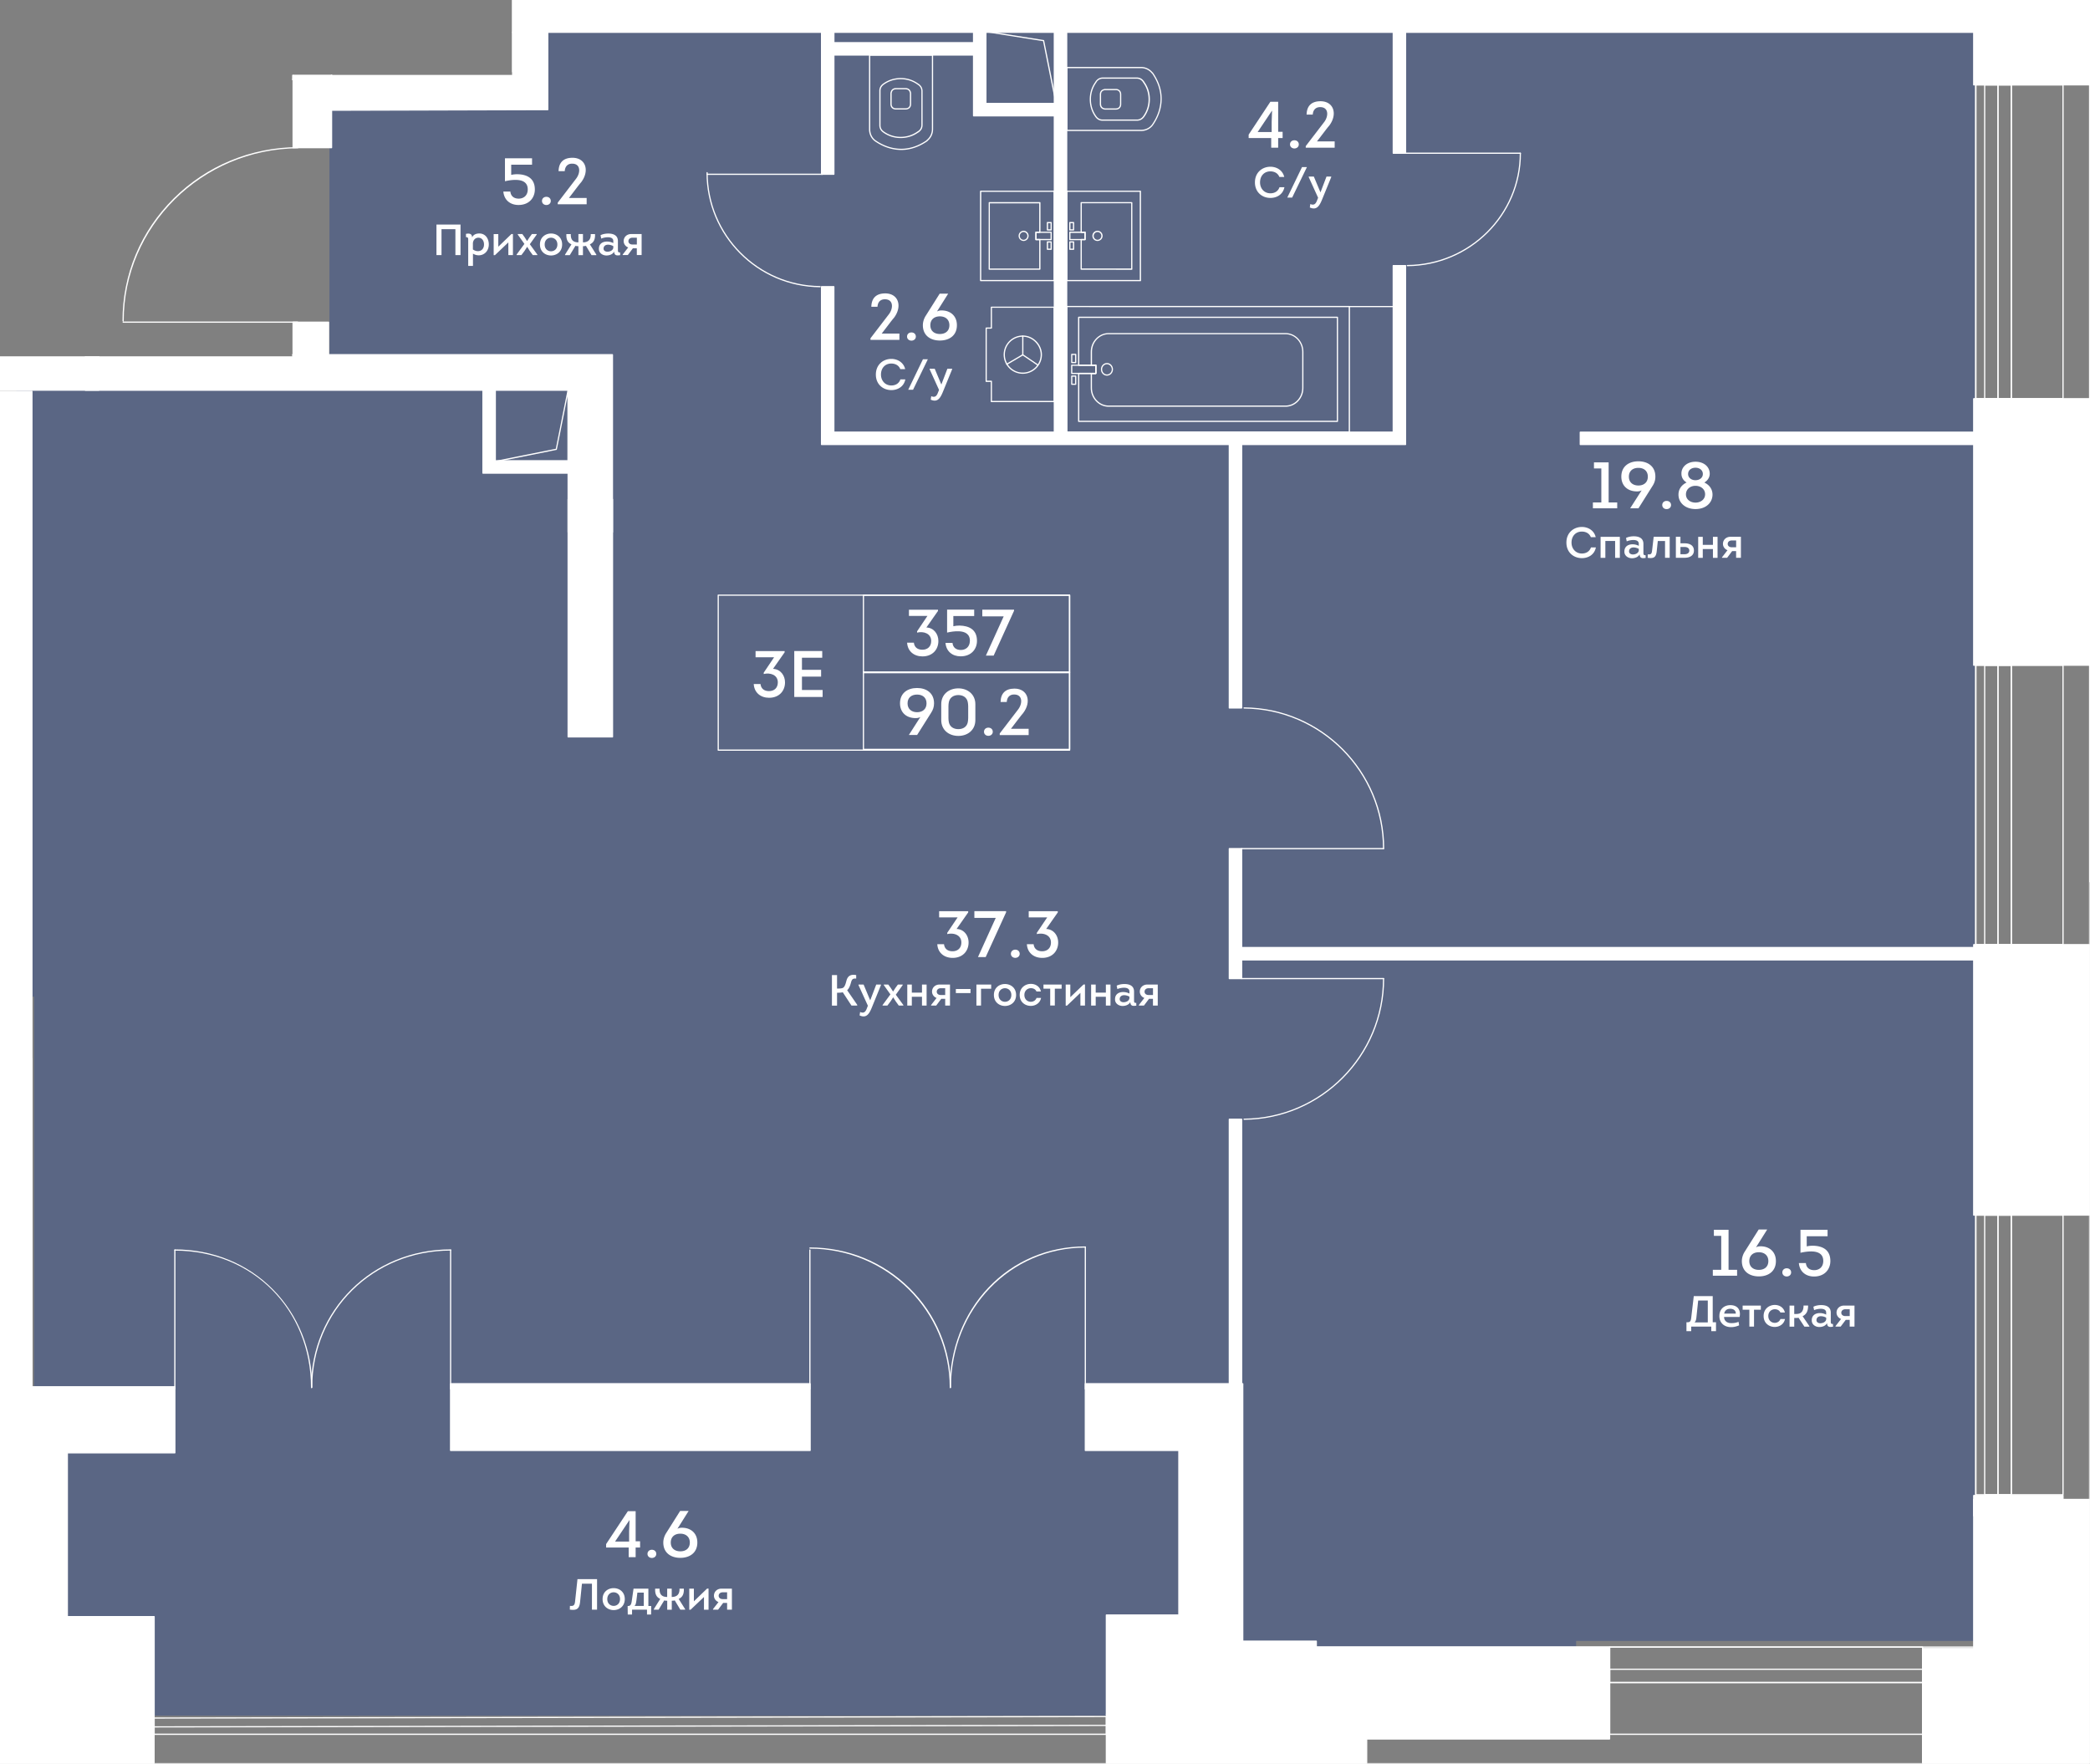 <svg viewBox="0 0 592.53 500" xmlns="http://www.w3.org/2000/svg"><rect x="0" y="0" width="592.53" height="500" fill="#808080" stroke="none"/><clipPath id="a"><path d="M592.53 0H145.17v21.23H82.83v17.72H33.65V94.5h49.18v6.51H0V500h592.47V250.11h.06z"/></clipPath><clipPath id="b"><path d="M-1812.54-657.81H592.87V500h-2405.41z"/></clipPath><clipPath id="c"><path d="M-1812.54-657.81H592.87V500h-2405.41z"/></clipPath><path d="M259.31 3.52v2.84H151.66v19.67H93.4v79.6H4.67v176.93h4.98v203.83h437.19V465.2H559.9V3.52z" fill="#425688" opacity=".6"/><g clip-path="url(#a)"><g clip-path="url(#b)" fill="#fff"><path clip-path="url(#c)" d="M316.38 31.08h-3.2c-.07 0-.13-.03-.16-.05-.73-.14-1.21-.72-1.21-1.49v-2.79c0-.78.48-1.36 1.22-1.49.01-.02.07-.05.14-.05h3.2c.89 0 1.51.64 1.51 1.54v2.79c.01.9-.62 1.54-1.5 1.54m-3.2-5.53c.01.01-.02.03-.07.04-.59.1-.95.54-.95 1.15v2.79c0 .6.36 1.05.94 1.15.01 0 .01 0 .01.01.04.01.07.03.09.04h3.18c.69 0 1.16-.48 1.16-1.19v-2.79c0-.71-.47-1.19-1.16-1.19h-3.2z"/><path clip-path="url(#c)" d="M323.49 37.15h-21.05c-.09 0-.17-.08-.17-.17V19.14c0-.1.08-.17.17-.17h21c1.31 0 2.48.55 3.3 1.54.05.01.09.03.11.07 1.64 2.34 2.5 4.88 2.5 7.37v.24c-.04 2.53-.9 5.06-2.5 7.34-.77 1.03-2 1.62-3.36 1.62m-20.87-.35h20.88c1.25 0 2.37-.54 3.08-1.47 1.59-2.27 2.44-4.8 2.44-7.33v-.05c0-2.39-.83-4.84-2.39-7.1a.146.146 0 0 1-.09-.06 3.89 3.89 0 0 0-3.08-1.47h-20.82V36.8z"/><path clip-path="url(#c)" d="M322.31 34.23h-9.7c-.85 0-1.49-.32-2.02-1.01-1.09-1.49-1.64-3.19-1.64-5.05s.55-3.56 1.65-5.05c-.01 0-.01-.04.01-.08 0-.01.01-.02.02-.04.01-.01.04-.03.07-.05.53-.68 1.17-.99 2.01-.99h9.53c.84 0 1.48.31 2.01.99.01.01.03.02.05.03.01.01.03.03.04.05.02.05.02.09.03.11 1.08 1.46 1.63 3.16 1.63 5.02s-.55 3.56-1.64 5.05c-.56.7-1.2 1.02-2.05 1.02m-11.4-11.01c0 .03-.02.07-.04.1-1.04 1.43-1.58 3.06-1.58 4.85s.53 3.42 1.58 4.84c.46.59 1.01.87 1.74.87h9.7c.73 0 1.28-.28 1.74-.87a8.071 8.071 0 0 0 1.57-4.84c0-1.79-.53-3.42-1.58-4.85-.03-.03-.04-.07-.05-.1a.138.138 0 0 1-.03-.04c-.46-.59-1.01-.87-1.75-.87h-9.53c-.73 0-1.29.28-1.75.88.01 0 0 .02-.02.03m-.23-.25s-.01 0 0 0c-.01 0 0 0 0 0m-4.16 53.5c-.05 0-.09-.02-.12-.05a.185.185 0 0 1-.05-.12v-8.38c0-.1.08-.17.17-.17h.92v-1.72h-.92c-.09 0-.17-.08-.17-.17v-8.38c0-.05.02-.09.05-.13.03-.03.08-.05.12-.05h14.34c.05 0 .09.02.12.05s.05.08.05.13v18.84c0 .1-.08.17-.17.17zm.18-8.38v8.03h13.99V57.63H306.7v8.04h.92c.09 0 .17.08.17.17v2.07c0 .1-.08.17-.17.17h-.92zm-2.33 2.74h-1.06c-.09 0-.17-.08-.17-.17v-2.07c0-.1.08-.17.17-.17h1.06c.09 0 .17.08.17.17v2.07c0 .1-.08.17-.17.17m-.89-.34h.71v-1.72h-.71zm.88-5.14h-1.06c-.09 0-.17-.08-.17-.17V63.1c0-.1.08-.17.17-.17h1.06c.09 0 .17.08.17.17v2.07c.01.1-.07.18-.17.18m-.88-.35h.71v-1.72h-.71z"/><path clip-path="url(#c)" d="M311.14 68.32a1.449 1.449 0 0 1 .01-2.9c.8 0 1.45.65 1.45 1.45-.01.8-.66 1.45-1.46 1.45zm0-2.54a1.101 1.101 0 0 0-.01 2.2c.6 0 1.1-.49 1.1-1.1.01-.61-.48-1.1-1.09-1.1"/><path clip-path="url(#c)" d="M302.45 79.72c-.05 0-.09-.01-.12-.05a.185.185 0 0 1-.05-.12V54.22c0-.1.08-.17.17-.17h20.86c.09 0 .17.08.17.17l.01 25.33c0 .05-.02.09-.05.12s-.07.05-.12.05zm.17-25.33v24.98l20.51-.01-.01-24.98z"/><path clip-path="url(#c)" d="M303.31 68.09c-.05 0-.09-.02-.12-.05a.19.19 0 0 1-.05-.13v-2.07c0-.1.08-.17.17-.17h4.31c.09 0 .17.08.17.17v2.07c0 .1-.08.17-.17.17h-4.31zm.17-2.07v1.73h3.96v-1.72h-3.96zm92.14 21.06h-13.07c-.1 0-.17-.08-.17-.17s.08-.17.17-.17h13.07c.09 0 .17.08.17.17s-.08.17-.17.17"/><path clip-path="url(#c)" d="M382.55 122.68h-80.1c-.09 0-.17-.08-.17-.17V86.9c0-.05.02-.09.05-.12s.08-.05.12-.05h80.11c.05 0 .09.02.12.05s.05.08.05.12v35.6c-.01.11-.09.18-.18.18m-79.93-.35h79.75V87.08l-79.76-.01v35.26z"/><path clip-path="url(#c)" d="M313.83 106.5c-.95 0-1.71-.8-1.71-1.79s.77-1.8 1.71-1.8c.95 0 1.71.8 1.71 1.8 0 .98-.77 1.79-1.71 1.79m0-3.24c-.75 0-1.37.65-1.37 1.45s.61 1.45 1.37 1.45c.75 0 1.37-.65 1.37-1.45-.01-.8-.62-1.45-1.37-1.45m-8.86 5.85h-1.12c-.1 0-.17-.08-.17-.17v-2.32c0-.1.08-.17.17-.17h1.12c.09 0 .17.08.17.17v2.32c0 .1-.08.17-.17.17m-.96-.34h.78v-1.97h-.78zm.96-5.81h-1.12c-.1 0-.17-.08-.17-.17v-2.32c0-.1.08-.17.17-.17h1.12c.09 0 .17.08.17.17v2.32c0 .09-.08.17-.17.17m-.96-.35h.78v-1.97h-.78z"/><path clip-path="url(#c)" d="M364.46 115.32h-50.15c-2.8 0-5.08-2.4-5.08-5.34v-4.11c0-.1.08-.17.17-.17h1.09v-1.97h-1.09c-.09 0-.17-.08-.17-.17v-3.8c0-2.94 2.28-5.34 5.08-5.34h50.14c2.81 0 5.08 2.4 5.08 5.34v10.23c.01 2.93-2.26 5.33-5.07 5.33m-54.88-9.28v3.94c0 2.75 2.12 4.99 4.73 4.99h50.15c2.61 0 4.73-2.24 4.73-5V99.74c0-2.75-2.12-4.99-4.73-4.99h-50.14c-2.61 0-4.73 2.24-4.73 4.99v3.63h1.09c.09 0 .17.08.17.17v2.32c0 .1-.08.17-.17.17h-1.1z"/><path clip-path="url(#c)" d="M379.17 119.63h-73.36c-.09 0-.17-.08-.17-.17v-13.59c0-.1.08-.17.17-.17h4.68v-1.98h-4.68c-.09 0-.17-.08-.17-.17v-13.6c0-.05.02-.09.05-.12s.08-.05.12-.05h73.36c.1 0 .17.08.17.17v29.5c0 .05-.02.09-.05.12-.02.04-.07.06-.12.06m-73.18-.35H379V90.13h-73.01v13.24h4.68c.09 0 .17.08.17.17v2.32c0 .09-.08.17-.17.17h-4.68z"/><path clip-path="url(#c)" d="M310.67 106.04h-6.83c-.09 0-.17-.08-.17-.17v-2.32c0-.05.02-.09.05-.12s.08-.05.12-.05h6.83c.1 0 .17.08.17.17v2.32c0 .09-.07.17-.17.17m-6.66-.35h6.48v-1.97h-6.48zm-47.24-74.64h-2.79c-.91 0-1.54-.62-1.54-1.51v-3.2c0-.08.03-.13.05-.16.14-.74.72-1.21 1.49-1.21h2.79c.77 0 1.36.48 1.5 1.22.01.01.05.07.05.14v3.2c-.01.9-.64 1.52-1.55 1.52m0-5.73h-2.79c-.61 0-1.05.36-1.15.94v.02c-.01.03-.03.06-.04.08v3.18c0 .69.48 1.16 1.19 1.16h2.79c.72 0 1.2-.47 1.2-1.16v-3.2c-.01 0-.03-.03-.04-.07-.11-.59-.55-.95-1.16-.95"/><path clip-path="url(#c)" d="M255.51 42.52h-.18c-2.52-.04-5.06-.9-7.34-2.5-1.03-.78-1.62-2.01-1.62-3.36V15.61c0-.05.02-.09.05-.13.03-.03.07-.05.12-.05h17.83c.05 0 .09.02.12.05s.05.08.05.12v21c0 1.31-.54 2.48-1.54 3.31a.19.19 0 0 1-.07.11c-2.34 1.63-4.88 2.5-7.36 2.5zm.01-.35h.06c2.38 0 4.83-.83 7.09-2.39.01-.04.03-.07.06-.1a3.89 3.89 0 0 0 1.47-3.08V15.78h-17.48v20.88c0 1.25.54 2.37 1.47 3.08 2.27 1.59 4.8 2.43 7.32 2.43z"/><path clip-path="url(#c)" d="M255.35 39.14c-1.86 0-3.56-.55-5.05-1.64-.69-.53-1.01-1.17-1.01-2.02v-9.7c0-.85.32-1.49 1.01-2.02 1.49-1.09 3.19-1.64 5.05-1.65 1.86 0 3.56.56 5.05 1.65 0-.01.03-.01.08.01.01.01.03.02.04.03.02.01.03.04.05.07.67.52.99 1.16.99 2.01v9.52c0 .84-.31 1.48-.99 2.01-.01.02-.03.05-.05.07-.01.01-.03.02-.04.03-.04.02-.08.02-.1.02-1.47 1.06-3.17 1.61-5.03 1.61m-4.84-1.92a8.071 8.071 0 0 0 4.84 1.57c1.78 0 3.41-.53 4.85-1.58.03-.02.07-.04.1-.04.01-.02.03-.03.05-.04.59-.45.87-1.01.87-1.74v-9.52c0-.73-.28-1.29-.88-1.75l-.03-.03c-.03-.01-.07-.02-.1-.05a8.088 8.088 0 0 0-4.85-1.58c-1.79 0-3.42.53-4.85 1.58-.59.46-.87 1.01-.87 1.74v9.7c-.01.73.27 1.28.87 1.74m44.29 39.25h-14.34c-.05 0-.09-.02-.12-.05a.185.185 0 0 1-.05-.12l.01-18.84c0-.1.08-.17.17-.17h14.34c.05 0 .09.02.12.05s.05.08.05.12v8.38c0 .1-.08.17-.17.17h-.92v1.72h.92c.05 0 .09.02.12.05s.05.08.05.12v8.38c-.01.12-.09.19-.18.19m-14.17-.35h13.99v-8.03h-.92c-.09 0-.17-.08-.17-.17v-2.07c0-.1.08-.17.17-.17h.92v-8.03h-13.99zm17.38-5.29h-1.06c-.09 0-.17-.08-.17-.17v-2.07c0-.1.08-.17.17-.17h1.06c.09 0 .17.08.17.17v2.07c.01.1-.07.17-.17.17m-.88-.34h.71v-1.72h-.71zm.88-5.14h-1.06c-.09 0-.17-.08-.17-.17V63.1c0-.1.08-.17.17-.17h1.06c.09 0 .17.08.17.17v2.07c.01.1-.07.18-.17.18m-.88-.35h.71v-1.72h-.71z"/><path clip-path="url(#c)" d="M290.18 68.32a1.451 1.451 0 0 1 0-2.9c.8 0 1.44.65 1.44 1.45 0 .39-.15.75-.42 1.02-.27.28-.64.43-1.02.43m0-2.54a1.101 1.101 0 0 0-.01 2.2c.29 0 .57-.12.77-.32.21-.21.32-.48.32-.78.01-.61-.48-1.1-1.08-1.1"/><path clip-path="url(#c)" d="M298.87 79.72h-20.86c-.09 0-.17-.08-.17-.17V54.22c0-.05.02-.09.05-.12s.08-.05.12-.05h20.86c.05 0 .09.02.12.05s.05.08.05.12l-.01 25.33c.02.09-.06.17-.16.17m-20.68-.35h20.51l.01-24.98-20.51-.01z"/><path clip-path="url(#c)" d="M298.01 68.09h-4.31c-.09 0-.17-.08-.17-.17v-2.07c0-.1.08-.17.17-.17h4.31c.09 0 .17.08.17.17v2.07c0 .05-.01.09-.05.12-.03.03-.07.05-.12.05m-4.13-.35h3.96v-1.72h-3.96zm.36 35.91c-.03 0-.07-.01-.1-.03l-4.28-2.89a.177.177 0 0 1-.05-.24c.05-.08.16-.1.24-.05l4.27 2.89c.08.05.1.16.05.24-.02.05-.07.08-.13.08"/><path clip-path="url(#c)" d="M289.97 100.76c-.09 0-.17-.08-.17-.17v-5.3c0-.1.08-.17.17-.17s.17.08.17.17v5.3c0 .09-.08.17-.17.17"/><path clip-path="url(#c)" d="M285.43 103.43c-.06 0-.12-.03-.15-.08a.178.178 0 0 1 .06-.24l4.54-2.67c.08-.05.19-.02.24.06s.02.19-.06.24l-4.54 2.67c-.03.01-.06.02-.09.02"/><path clip-path="url(#c)" d="M289.96 105.97c-1.44 0-2.81-.57-3.83-1.59a5.385 5.385 0 0 1-1.59-3.84c0-2.99 2.44-5.43 5.43-5.43 1.43 0 2.79.58 3.84 1.65 1.01 1.03 1.59 2.41 1.59 3.78 0 2.99-2.44 5.43-5.44 5.43zm.01-10.51c-2.8 0-5.08 2.28-5.08 5.08 0 1.35.53 2.63 1.49 3.59s2.23 1.49 3.58 1.49c2.8 0 5.08-2.28 5.08-5.08 0-1.29-.54-2.57-1.5-3.54-.96-.99-2.23-1.54-3.57-1.54z"/><path clip-path="url(#c)" d="M281.06 114.01c-.05 0-.09-.02-.12-.05a.19.19 0 0 1-.05-.13v-5.55h-1.3c-.05 0-.09-.02-.12-.05a.185.185 0 0 1-.05-.12V93.02c0-.05.02-.09.05-.12s.07-.05.12-.05h1.3V87.1c0-.1.08-.17.17-.17h17.82c.09 0 .17.08.17.17v26.74c0 .1-.08.17-.17.17zm0-6.08c.05 0 .09.02.12.05s.05.08.05.12v5.55h17.47v-26.4h-17.47V93c0 .1-.08.17-.17.17h-1.3v14.75h1.3zM394.99 9.16h3.49v34.28h-3.49zm-162.08 0h3.49V49.4h-3.49z"/><path clip-path="url(#c)" d="M398.49 126.01H232.91V81.26h3.49v41.26h158.59V75.3h3.5zm49.53-3.49h115.53v3.49H448.02z"/><path clip-path="url(#c)" d="M298.91 9.16h3.49v115.11h-3.49zm-64.26 2.94h43.63v3.49h-43.63z"/><path clip-path="url(#c)" d="M302.41 32.84h-26.4V2.14h26.4zm-22.9-3.49h19.41V5.63h-19.41zM165.95 134.14h-29.03v-29.91h29.03zm-25.53-3.5h22.04v-22.92h-22.04zM5.55 300.09h3.49v167.68H5.55zM.61 222.18h-101.35v-39.5h3.49v36H.61zM178.19 5.63h-27.22v-29.51h27.22zm-23.73-3.49h20.24v-22.52h-20.24zm7.45 148.71h10.06v49.47h-10.06zm397.65 121.27H348.51v-31.55h3.5v28.06h207.55zM348.51 317.3H352v76.27h-3.49z"/><path clip-path="url(#c)" d="M348.51 260.67H352v16.76h-3.49zm0-136.35H352v76.38h-3.49zM394.99 9.16h3.49v34.28h-3.49zm-162.08 0h3.49V49.4h-3.49z"/><path clip-path="url(#c)" d="M398.49 126.01H232.91V81.26h3.49v41.26h158.59V75.3h3.5zm49.53-3.49h115.53v3.49H448.02z"/><path clip-path="url(#c)" d="M298.91 9.16h3.49v115.11h-3.49zm-64.26 2.94h43.63v3.49h-43.63z"/><path clip-path="url(#c)" d="M302.41 32.84h-26.4V2.14h26.4zm-22.9-3.49h19.41V5.63h-19.41zM165.95 134.14h-29.03v-29.91h29.03zm-25.53-3.5h22.04v-22.92h-22.04zM5.55 300.09h3.49v167.68H5.55zM.61 222.18h-101.35v-39.5h3.49v36H.61zM178.19 5.63h-27.22v-29.51h27.22zm-23.73-3.49h20.24v-22.52h-20.24zm7.45 148.71h10.06v49.47h-10.06zm397.65 121.27H348.51v-31.55h3.5v28.06h207.55zM348.51 317.3H352v76.27h-3.49z"/><path clip-path="url(#c)" d="M348.51 260.67H352v16.76h-3.49zm0-136.35H352v76.38h-3.49zm49.98-80.71H395c-.09 0-.17-.08-.17-.17V9.16c0-.1.08-.17.17-.17h3.49c.1 0 .17.08.17.17v34.28c0 .09-.08.17-.17.17m-3.32-.35h3.14V9.34h-3.14zm168.38 82.93H448.02c-.09 0-.17-.08-.17-.17v-3.49c0-.1.08-.17.17-.17h115.53c.1 0 .17.08.17.17v3.49c0 .09-.07.17-.17.17m-115.36-.35h115.18v-3.14H448.19zm-282.24 8.47h-29.03c-.09 0-.17-.08-.17-.17v-29.91c0-.1.08-.17.17-.17h29.03c.09 0 .17.08.17.17v29.91c.01.1-.07.17-.17.17m-28.85-.34h28.68V104.4H137.1zm25.36-3.15h-22.04c-.09 0-.17-.08-.17-.17v-22.92c0-.1.08-.17.17-.17h22.04c.09 0 .17.08.17.17v22.92c.01.09-.08.17-.17.17m-21.87-.35h21.69V107.9h-21.69zM.61 222.35h-101.35c-.1 0-.17-.08-.17-.17v-39.5c0-.1.08-.17.17-.17h3.49c.1 0 .17.08.17.17v35.83h89.37V108.28c0-.1.08-.17.17-.17h3.49c.1 0 .17.08.17.17v110.23H.59c.1 0 .17.08.17.17v3.49c.02.11-.05.18-.15.18m-101.18-.35H.44v-3.14h-4.48c-.1 0-.17-.08-.17-.17V108.46h-3.14v110.23c0 .1-.08.17-.17.17h-89.72c-.1 0-.17-.08-.17-.17v-35.83h-3.14V222zM9.04 467.94H5.55c-.09 0-.17-.08-.17-.17V300.09c0-.09.08-.17.17-.17h3.49c.1 0 .17.08.17.17v167.68c.01.09-.07.17-.17.17m-3.32-.34h3.14V300.26H5.72zM178.19 5.81h-27.22c-.09 0-.17-.08-.17-.17v-29.51c0-.1.08-.17.17-.17h27.22c.09 0 .17.08.17.17v29.5c.01.1-.07.18-.17.18m-27.04-.35h26.87V-23.7h-26.87zm23.55-3.14h-20.24c-.09 0-.17-.08-.17-.17v-22.52c0-.1.08-.17.17-.17h20.24c.09 0 .17.08.17.17V2.14c.01.1-.07.18-.17.18m-20.06-.35h19.89v-22.18h-19.89zm17.33 198.52h-10.06c-.1 0-.17-.08-.17-.17v-49.47c0-.1.08-.17.17-.17h10.06c.09 0 .17.08.17.17v49.47c0 .1-.08.17-.17.17m-9.89-.35h9.71v-49.12h-9.71zm189.93 193.61h-3.49c-.1 0-.17-.08-.17-.17V317.3c0-.09.08-.17.17-.17h3.49c.09 0 .17.08.17.17v76.27c0 .1-.08.18-.17.18m-3.32-.35h3.14v-75.92h-3.14z"/><path clip-path="url(#c)" d="M352.01 277.6h-3.49c-.09 0-.17-.08-.17-.17v-36.85c0-.1.08-.17.17-.17h3.49c.1 0 .17.08.17.17v27.88h207.38c.1 0 .17.08.17.17v3.49c0 .1-.08.17-.17.17H352.18v5.13c0 .1-.08.18-.17.18m-3.32-.35h3.14v-5.13c0-.09.08-.17.17-.17h207.38v-3.14H352.01c-.09 0-.17-.08-.17-.17v-27.88h-3.14v36.49zm3.32-76.37h-3.49c-.1 0-.17-.08-.17-.17v-74.52H232.91c-.09 0-.17-.08-.17-.17V81.27c0-.1.08-.17.17-.17h3.49c.09 0 .17.08.17.17v41.08h62.17V33.01h-22.73c-.09 0-.17-.08-.17-.17V15.77h-39.26V49.4c0 .09-.08.17-.17.17h-3.49c-.09 0-.17-.08-.17-.17V9.16c0-.1.08-.17.17-.17h3.49c.09 0 .17.08.17.17v2.77h39.26V2.14c0-.1.08-.17.17-.17h26.4c.1 0 .17.07.17.17v120.2h92.24V75.3c0-.1.08-.17.17-.17h3.49c.1 0 .17.08.17.17v50.72c0 .1-.08.17-.17.17h-46.3v74.52c0 .09-.08.17-.17.17m-3.32-.35h3.14v-74.52c0-.1.08-.17.17-.17h46.31V75.47h-3.15v47.05c0 .1-.08.17-.17.17h-92.58c-.09 0-.17-.08-.17-.17V2.32h-26.05v9.79c0 .1-.08.17-.17.17H236.4c-.09 0-.17-.08-.17-.17V9.33h-3.14v39.9h3.14V15.6c0-.1.08-.17.17-.17h39.61c.09 0 .17.08.17.17v17.07h22.73c.1 0 .17.08.17.17v89.68c0 .1-.08.17-.17.17H236.4c-.09 0-.17-.08-.17-.17V81.44h-3.14v44.4h115.43c.09 0 .17.08.17.17zM298.91 29.52H279.5c-.09 0-.17-.08-.17-.17V5.63c0-.1.08-.17.17-.17h19.41c.1 0 .17.07.17.17v23.71c.01.1-.07.18-.17.18m-19.23-.35h19.06V5.81h-19.06zM127.75 393.95c-.09 0-.17-.08-.17-.17v-39.41c0-.09.08-.17.17-.17s.17.08.17.17v39.41c0 .1-.08.17-.17.17"/><path clip-path="url(#c)" d="M88.34 393.53c-.09 0-.17-.08-.17-.17 0-21.96 17.39-39.16 39.58-39.16.1 0 .17.08.17.17s-.08.17-.17.17c-22 0-39.23 17.05-39.23 38.81-.01.11-.09.18-.18.18"/><path clip-path="url(#c)" d="M88.34 393.53c-.09 0-.17-.08-.17-.17 0-22.13-16.59-38.81-38.59-38.81-.09 0-.17-.08-.17-.17s.08-.17.17-.17c10.67 0 20.53 4.01 27.76 11.3 7.21 7.27 11.19 17.17 11.19 27.86-.02.09-.1.16-.19.16"/><path clip-path="url(#c)" d="M49.57 393.95c-.09 0-.17-.08-.17-.17v-39.41c0-.09.08-.17.17-.17s.17.08.17.17v39.41c.01.1-.08.17-.17.17m258.13 0c-.09 0-.17-.08-.17-.17v-40.24c0-.1.08-.17.17-.17s.17.08.17.17v40.24c.01.1-.07.17-.17.17"/><path clip-path="url(#c)" d="M269.43 393.53c-.09 0-.17-.08-.17-.17 0-10.78 3.88-20.83 10.93-28.28 7.15-7.56 16.92-11.72 27.51-11.72.09 0 .17.08.17.17s-.08.17-.17.17c-21.36 0-38.1 17.41-38.1 39.65.01.11-.07.18-.17.18"/><path clip-path="url(#c)" d="M269.43 393.53c-.09 0-.17-.08-.17-.17 0-21.71-17.79-39.37-39.65-39.37-.1 0-.17-.08-.17-.17s.08-.17.17-.17c10.7 0 20.75 4.11 28.28 11.58 7.56 7.48 11.72 17.47 11.72 28.14 0 .09-.08.16-.18.16m-39.82.42c-.09 0-.17-.08-.17-.17v-39.41c0-.09.08-.17.17-.17s.17.08.17.17v39.41c0 .1-.08.17-.17.17M431.04 43.61h-32.69c-.1 0-.17-.08-.17-.17s.08-.17.17-.17h32.69c.09 0 .17.08.17.17s-.08.17-.17.17"/><path clip-path="url(#c)" d="M398.98 75.47c-.09 0-.17-.08-.17-.17 0-.1.08-.18.17-.18 17.6-.12 31.9-14.33 31.88-31.68 0-.1.08-.17.17-.17s.17.08.17.17c.03 17.54-14.43 31.91-32.22 32.03m-6.73 165.28H352c-.09 0-.17-.08-.17-.17 0-.1.08-.17.17-.17h40.25c.09 0 .17.08.17.17.01.09-.07.17-.17.17"/><path clip-path="url(#c)" d="M392.25 240.75c-.09 0-.17-.08-.17-.17.02-21.74-17.64-39.54-39.38-39.7-.1 0-.17-.08-.17-.17 0-.1.08-.17.17-.17 21.93.15 39.75 18.12 39.73 40.04 0 .09-.08.17-.18.17m0 36.85H352c-.09 0-.17-.08-.17-.17s.08-.17.17-.17h40.25c.09 0 .17.08.17.17.01.1-.07.17-.17.17"/><path clip-path="url(#c)" d="M352.7 317.47c-.09 0-.17-.07-.17-.17 0-.09.08-.17.17-.17 21.74-.15 39.4-17.96 39.38-39.7 0-.09.08-.17.17-.17.1 0 .17.08.17.17.03 21.93-17.79 39.89-39.72 40.04M233.17 49.58h-32.7c-.1 0-.17-.08-.17-.17s.08-.17.17-.17h32.7c.09 0 .17.08.17.17s-.07.17-.17.17"/><path clip-path="url(#c)" d="M232.53 81.44c-17.8-.12-32.25-14.7-32.23-32.49 0-.1.08-.17.17-.17.1 0 .17.08.17.17-.02 17.6 14.28 32.02 31.88 32.14.1 0 .17.08.17.18.02.09-.06.17-.16.17M84.37 91.5H34.91c-.1 0-.17-.08-.17-.17 0-.1.08-.17.17-.17h49.47c.09 0 .17.08.17.17s-.08.17-.18.17m-49.47-.36c-.09 0-.17-.08-.17-.17-.02-13.09 5.14-25.42 14.52-34.72 9.38-9.29 21.88-14.46 35.2-14.55.09 0 .17.08.17.17 0 .1-.07.17-.17.17-27.25.19-49.4 22.14-49.37 48.93 0 .09-.08.17-.18.17M78.07 1.79h-4.19c-.1 0-.17-.08-.17-.17V-7.6c0-.1.08-.17.17-.17h4.19c.09 0 .17.08.17.17v9.22c0 .09-.08.17-.17.17m-4.02-.35h3.85v-8.88h-3.85z"/><path clip-path="url(#c)" d="M78.07 1.79c-.06 0-.12-.03-.15-.09l-3.35-5.87a.076.076 0 0 1-.02-.05l-.85-3.34c-.01-.05 0-.1.03-.15.03-.04.08-.07.14-.07h4.19c.09 0 .17.08.17.17v9.22c0 .08-.05.15-.13.17 0 .01-.02.01-.03.01m-3.19-6.11L77.89.96v-8.39H74.1zM57.95 1.79h-4.19c-.1 0-.17-.08-.17-.17V-7.6c0-.1.08-.17.17-.17h4.19c.09 0 .17.08.17.17v9.22c0 .09-.08.17-.17.17m-4.02-.35h3.85v-8.88h-3.85z"/><path clip-path="url(#c)" d="M57.95 1.79c-.06 0-.12-.03-.15-.09l-3.35-5.87a.076.076 0 0 1-.02-.05l-.84-3.35c-.01-.05 0-.1.03-.15.03-.04.08-.07.14-.07h4.19c.09 0 .17.08.17.17V1.6c0 .08-.05.15-.13.17-.01.02-.03.02-.04.02m-3.19-6.11L57.77.96v-8.39h-3.79zm-7.71 6.11h-4.19c-.1 0-.17-.08-.17-.17V-7.6c0-.1.08-.17.17-.17h4.19c.09 0 .17.08.17.17v9.22c0 .09-.08.17-.17.17m-4.02-.35h3.85v-8.88h-3.85z"/><path clip-path="url(#c)" d="M47.05 1.79c-.06 0-.12-.03-.15-.09l-3.35-5.87a.076.076 0 0 1-.02-.05l-.84-3.35c-.01-.05 0-.1.03-.15.03-.04.08-.07.14-.07h4.19c.09 0 .17.08.17.17V1.6c0 .08-.05.15-.13.17-.01.02-.03.02-.04.02m-3.19-6.11L46.87.96v-8.39h-3.79zm97.93 20.36H97.35c-.09 0-.17-.08-.17-.17V-9.28c0-.1.08-.17.17-.17h44.44c.09 0 .17.08.17.17v25.15c0 .09-.08.17-.17.17m-44.26-.35h44.09v-24.8H97.53z"/><path clip-path="url(#c)" d="M141.79 16.04H97.35c-.09 0-.17-.07-.17-.17 0-.09.06-.17.16-.18l40.94-3.34 3.33-21.66c.01-.08.09-.15.17-.15h.01c.09.01.16.08.16.17v25.15c.01.11-.07.18-.16.18m-40.15-.35h39.97V-7l-3 19.54c-.01.08-.08.14-.16.15zm59.43 115.22h-20.12c-.09 0-.16-.07-.17-.16s.05-.17.14-.19l16.65-3.33 3.33-16.65c.02-.09.09-.14.19-.14.09.01.16.08.16.17v20.12c-.01.1-.09.18-.18.18m-18.36-.35h18.18v-18.19l-3.01 15.04c-.01.07-.07.12-.14.14zm156.5-102.1a.18.18 0 0 1-.17-.14l-3.33-16.65-15.81-2.49c-.09-.01-.15-.1-.15-.19.01-.09.08-.16.17-.16h19.29c.09 0 .17.08.17.17v19.28c0 .09-.07.17-.16.17h-.01zM282.15 9.18l13.74 2.17c.07.01.13.07.14.14l3.01 15.04V9.18zm278 467.99H373.19c-.09 0-.17-.08-.17-.17v-10.06c0-.09.08-.17.17-.17h186.96c.09 0 .17.08.17.17V477c.01.09-.07.17-.17.17m-186.79-.35h186.62v-9.71H373.36zm196.85-192.91h-10.06c-.1 0-.17-.08-.17-.17V172.23c0-.1.08-.17.17-.17h10.06c.09 0 .17.08.17.17v111.51c0 .09-.07.17-.17.17m-9.88-.34h9.71V172.41h-9.71zm9.88-155.6h-10.06c-.1 0-.17-.08-.17-.17V8.74c0-.1.08-.17.17-.17h10.06c.09 0 .17.08.17.17V127.8c0 .09-.07.17-.17.17m-9.88-.35h9.71V8.92h-9.71zm9.88 312.24h-10.06c-.1 0-.17-.08-.17-.17V328.17c0-.09.08-.17.17-.17h10.06c.09 0 .17.08.17.17v111.51c0 .1-.07.18-.17.18m-9.88-.35h9.71V328.35h-9.71z"/><path clip-path="url(#c)" d="M373.19 484.71h-44.44c-.1 0-.17-.08-.17-.17v-17.61c0-.09.08-.17.17-.17h44.44c.1 0 .17.08.17.17v17.61c0 .1-.08.17-.17.17m-44.27-.35h44.09V467.1h-44.09zm-299.9.35h-44.44c-.1 0-.17-.08-.17-.17v-17.61c0-.09.08-.17.17-.17h44.44c.09 0 .17.08.17.17v17.61c.01.1-.07.17-.17.17m-44.26-.35h44.09V467.1h-44.09zm592.58-311.95h-17.19c-.1 0-.17-.08-.17-.17V127.8c0-.1.08-.17.17-.17h17.19c.09 0 .17.08.17.17v44.44c0 .09-.08.17-.17.17m-17.01-.35h16.84v-44.09h-16.84zm17.01 312.65h-17.19c-.1 0-.17-.08-.17-.17v-44.86c0-.09.08-.17.17-.17h17.19c.09 0 .17.08.17.17v44.86c0 .1-.08.17-.17.17m-17.01-.35h16.84v-44.51h-16.84zm17.01-156.01h-17.19c-.1 0-.17-.08-.17-.17v-44.43c0-.1.08-.17.17-.17h17.19c.09 0 .17.08.17.17v44.43c0 .09-.08.17-.17.17m-17.01-.35h16.84v-44.09h-16.84zM577.34 8.92h-40.66c-.09 0-.17-.08-.17-.17V-99.83c0-.1.08-.17.17-.17h40.66c.09 0 .17.08.17.17v9.64c0 .1-.08.17-.17.17h-30.85v88.94h30.85c.09 0 .17.08.17.17v9.64c0 .11-.08.19-.17.19m-40.49-.35h40.31v-9.3h-30.85c-.09 0-.17-.08-.17-.17v-89.29c0-.09.08-.17.17-.17h30.85v-9.29h-40.31z"/><path clip-path="url(#c)" d="M592.43 500.18H-484.92c-.09 0-.17-.08-.17-.17V462.5h-70.92V500c0 .09-.08.17-.17.17h-1256.35c-.1 0-.17-.08-.17-.17V-57.08c0-.09.08-.17.17-.17h36.3v-70.92h-36.3c-.1 0-.17-.08-.17-.17v-529.18c0-.1.08-.17.17-.17h1256.35c.1 0 .17.08.17.17v36.86h70.92v-36.86c0-.1.08-.17.17-.17H592.43c.09 0 .17.08.17.17v576.13c0 .09-.08.17-.17.17h-36.72v71.34h36.72c.09 0 .17.08.17.17V500c0 .1-.08.18-.17.18m-1077.18-.35h1077V-9.53h-36.71c-.1 0-.17-.08-.17-.17v-71.68c0-.1.08-.17.17-.17h36.71v-575.79h-1077v36.87c0 .1-.08.17-.17.17h-71.26c-.1 0-.17-.08-.17-.17v-36.87h-1256v528.84h36.3c.1 0 .17.08.17.17v71.26c0 .1-.08.17-.17.17h-36.3v556.73h1256v-37.5c0-.1.08-.17.17-.17h71.26c.1 0 .17.08.17.17z"/><path clip-path="url(#c)" d="M313.66 491.84H43.69c-.09 0-.17-.08-.17-.17v-4.61c0-.09.08-.17.17-.17l269.97-.42c.05 0 .09.01.13.05.03.03.05.08.05.12v5.03c-.01.09-.08.17-.18.17m-269.79-.35h269.62v-4.68l-269.62.42z"/><path clip-path="url(#c)" d="M43.69 489.74c-.09 0-.17-.08-.17-.17s.08-.17.17-.17l269.97-.42c.1 0 .17.08.17.17s-.08.17-.17.17zm501.37 2.1h-88.71c-.09 0-.17-.08-.17-.17v-24.73c0-.09.08-.17.17-.17h88.71c.1 0 .17.08.17.17v24.73c0 .09-.07.17-.17.17m-88.54-.35h88.37v-24.38h-88.37z"/><path clip-path="url(#c)" d="M545.06 477.17h-88.71c-.09 0-.17-.08-.17-.17v-3.77c0-.09.08-.17.17-.17h88.71c.1 0 .17.08.17.17V477c0 .09-.07.17-.17.17m-88.54-.35h88.37v-3.42h-88.37zm128.36-363.61h-24.73c-.1 0-.17-.08-.17-.17V24.05c0-.1.08-.17.17-.17h24.73c.09 0 .17.08.17.17v88.98c.01.1-.07.18-.17.18m-24.55-.35h24.38V24.23h-24.38z"/><path clip-path="url(#c)" d="M570.21 113.21h-3.77c-.1 0-.17-.08-.17-.17V24.05c0-.1.08-.17.17-.17h3.77c.09 0 .17.08.17.17v88.98c0 .1-.07.18-.17.18m-3.6-.35h3.42V24.23h-3.42z"/><path clip-path="url(#c)" d="M566.44 113.21h-3.77c-.09 0-.17-.08-.17-.17V24.05c0-.1.08-.17.17-.17h3.77c.09 0 .17.08.17.17v88.98c0 .1-.08.18-.17.18m-3.6-.35h3.42V24.23h-3.42zm22.04 311.07h-24.73c-.1 0-.17-.08-.17-.17v-79.27c0-.09.08-.17.17-.17h24.73c.09 0 .17.08.17.17v79.27c.01.09-.07.17-.17.17m-24.55-.35h24.38v-78.93h-24.38z"/><path clip-path="url(#c)" d="M570.21 423.93h-3.77c-.1 0-.17-.08-.17-.17v-79.27c0-.09.08-.17.17-.17h3.77c.09 0 .17.08.17.17v79.27c0 .09-.07.17-.17.17m-3.6-.35h3.42v-78.93h-3.42z"/><path clip-path="url(#c)" d="M566.44 423.93h-3.77c-.09 0-.17-.08-.17-.17v-79.27c0-.09.08-.17.17-.17h3.77c.09 0 .17.08.17.17v79.27c0 .09-.08.17-.17.17m-3.6-.35h3.42v-78.93h-3.42zm22.04-155.59h-24.73c-.1 0-.17-.08-.17-.17v-79.23c0-.1.08-.17.17-.17h24.73c.09 0 .17.08.17.17v79.23c.01.08-.07.17-.17.17m-24.55-.35h24.38v-78.88h-24.38z"/><path clip-path="url(#c)" d="M570.21 267.99h-3.77c-.1 0-.17-.08-.17-.17v-79.23c0-.1.08-.17.17-.17h3.77c.09 0 .17.08.17.17v79.23c0 .08-.07.17-.17.17m-3.6-.35h3.42v-78.88h-3.42z"/><path clip-path="url(#c)" d="M566.44 267.99h-3.77c-.09 0-.17-.08-.17-.17v-79.23c0-.1.08-.17.17-.17h3.77c.09 0 .17.08.17.17v79.23c0 .08-.08.17-.17.17m-3.6-.35h3.42v-78.88h-3.42zM31.55 22.66h-199.37c-.1 0-.17-.08-.17-.17 0-.1.08-.17.17-.17H31.55c.09 0 .17.08.17.17.01.09-.07.17-.17.17m18.02 389.22v-18.73H-.71v77.14h30.15v16.16h14.25v-28.13H19.08v-46.44z"/><path clip-path="url(#c)" d="M43.69 486.62H29.44c-.09 0-.17-.08-.17-.17v-15.99H-.71c-.1 0-.17-.08-.17-.17v-77.13c0-.1.07-.17.17-.17h50.28c.09 0 .17.08.17.17v18.73c0 .09-.08.17-.17.17H19.26v46.08H43.7c.1 0 .17.08.17.17v28.13c0 .1-.08.18-.18.18m-14.08-.35h13.9v-27.78H19.08c-.1 0-.17-.08-.17-.17v-46.43c0-.09.08-.17.17-.17H49.4v-18.38H-.53v76.78h29.97c.1 0 .17.08.17.17zm317.95-93.99H307.7v18.91h26.51v46.67h-20.55v28.13h14.25v-9.42h24.42v-84.29z"/><path clip-path="url(#c)" d="M327.91 486.16h-14.25c-.09 0-.17-.08-.17-.17v-28.13c0-.09.08-.17.17-.17h20.38v-46.32H307.7c-.09 0-.17-.08-.17-.17v-18.91c0-.1.08-.17.17-.17h44.63c.09 0 .17.08.17.17v84.29c0 .1-.08.17-.17.17h-24.25v9.24c.01.09-.07.17-.17.17m-14.08-.34h13.9v-9.24c0-.09.08-.17.17-.17h24.25v-83.95h-44.28v18.56h26.34c.09 0 .17.08.17.17v46.66c0 .09-.08.17-.17.17h-20.38zm-186.09-93.54h101.94v18.91H127.74z"/><path clip-path="url(#c)" d="M229.68 411.37H127.74c-.09 0-.17-.08-.17-.17v-18.91c0-.09.08-.17.17-.17h101.94c.1 0 .17.08.17.17v18.91c0 .09-.07.17-.17.17m-101.76-.35h101.59v-18.56H127.92zm33.15-269.48h12.58v67.36h-12.58z"/><path clip-path="url(#c)" d="M173.65 209.08h-12.58c-.1 0-.17-.08-.17-.17v-67.36c0-.1.08-.17.17-.17h12.58c.09 0 .17.08.17.17v67.36c0 .09-.08.17-.17.17m-12.41-.35h12.23v-67.02h-12.23zm-322.12-68.93h12.58v-29.19H28.01v-10.06h-282.96v10.06h94.07z"/><path clip-path="url(#c)" d="M-148.3 139.97h-12.58c-.1 0-.17-.08-.17-.17v-29.02h-93.89c-.09 0-.17-.08-.17-.17v-10.06c0-.09.08-.17.17-.17H28.01c.09 0 .17.08.17.17v10.06c0 .1-.08.17-.17.17h-176.14v29.02c0 .1-.08.17-.17.17m-12.4-.35h12.23V110.6c0-.09.08-.17.17-.17H27.84v-9.72h-282.61v9.72h93.89c.1 0 .17.08.17.17v29.02z"/><path clip-path="url(#c)" d="M83.1 91.33v9.22H24.2v10.06h136.87v40.24h12.58v-50.3H93.16v-9.22z"/><path clip-path="url(#c)" d="M173.65 151.03h-12.58c-.09 0-.17-.08-.17-.17v-40.07H24.2c-.1 0-.17-.08-.17-.17v-10.06c0-.1.08-.17.17-.17h58.72v-9.05c0-.1.08-.17.17-.17h10.06c.09 0 .17.08.17.17v9.05h80.31c.09 0 .17.08.17.17v50.3c.02.09-.06.17-.15.17m-12.41-.35h12.23v-49.96H93.16c-.1 0-.17-.08-.17-.17V91.5h-9.71v9.05c0 .1-.08.17-.17.17H24.37v9.71h136.7c.1 0 .17.08.17.17zm398.32-37.65h32.87v75.55h-32.87z"/><path clip-path="url(#c)" d="M592.43 188.76h-32.87c-.1 0-.17-.08-.17-.17v-75.55c0-.1.08-.17.17-.17h32.87c.09 0 .17.08.17.17v75.55c0 .09-.08.17-.17.17m-32.69-.35h32.52v-75.2h-32.52zm-.18 79.4h32.87v76.67h-32.87z"/><path clip-path="url(#c)" d="M592.43 344.65h-32.87c-.1 0-.17-.08-.17-.17v-76.67c0-.09.08-.17.17-.17h32.87c.09 0 .17.08.17.17v76.67c0 .1-.08.17-.17.17m-32.69-.34h32.52v-76.32h-32.52zm-.18 123.04h-14.5V500h47.37v-74.92h-32.87z"/><path clip-path="url(#c)" d="M592.43 500.18h-47.37c-.09 0-.17-.08-.17-.17v-32.66c0-.09.08-.17.17-.17h14.33v-42.09c0-.1.08-.17.17-.17h32.87c.09 0 .17.08.17.17V500c.01.1-.07.18-.17.18m-47.19-.35h47.02v-74.58h-32.52v42.1c0 .09-.08.17-.17.17h-14.33zm37.55-564.45v-15.76h9.64v-33.71h-32.27v14.26h-24.31V-.9H155.2v-172.71h-51.98v-43.6H93.16v43.6h-262.42v10.06h314.4v143.37H-159.2v-82.16h-10.06v92.22h314.4V9.16h414.43v14.89h32.87V-9.29h-9.64v-55.33zm-5.87 39.41h-17.36v-39.41h17.36z"/><path clip-path="url(#c)" d="M592.43 24.23h-32.87c-.1 0-.17-.08-.17-.17V9.33H145.14c-.09 0-.17-.08-.17-.17V-9.95h-314.23c-.1 0-.17-.08-.17-.17v-92.22c0-.1.08-.17.17-.17h10.06c.1 0 .17.08.17.17v81.99h303.99v-143.02h-314.23c-.1 0-.17-.08-.17-.17v-10.06c0-.1.08-.17.17-.17H92.98v-43.42c0-.1.08-.17.17-.17h10.06c.09 0 .17.08.17.17v43.42h51.81c.09 0 .17.08.17.17V-1.07h380.29v-98.76c0-.1.08-.17.17-.17h24.14v-14.09c0-.1.08-.17.17-.17h32.28c.09 0 .17.08.17.17v33.71c0 .1-.08.17-.17.17h-9.47v70.74h9.47c.09 0 .17.08.17.17v33.34c.02.11-.06.19-.15.19m-32.69-.35h32.52V-9.11h-9.47c-.09 0-.17-.08-.17-.17v-71.09c0-.1.08-.17.17-.17h9.47v-33.37h-31.93v14.09c0 .1-.08.17-.17.17h-24.14V-.9c0 .1-.08.17-.17.17H155.2c-.09 0-.17-.08-.17-.17v-172.54h-51.81c-.09 0-.17-.08-.17-.17v-43.42h-9.71v43.42c0 .1-.08.17-.17.17h-262.25v9.71h314.23c.09 0 .17.08.17.17v143.37c0 .1-.08.17-.17.17H-159.2c-.1 0-.17-.07-.17-.17v-81.99h-9.71v91.88h314.23c.09 0 .17.08.17.17V8.99h414.25c.09 0 .17.08.17.17zm17.18-48.92h-17.36c-.1 0-.17-.08-.17-.17v-39.41c0-.1.08-.17.17-.17h17.36c.09 0 .17.08.17.17v39.41c0 .1-.08.17-.17.17m-17.18-.35h17.01v-39.06h-17.01z"/><path clip-path="url(#c)" d="M83.1-13.9H94v55.76H83.1z"/><path clip-path="url(#c)" d="M94 42.03H83.1c-.09 0-.17-.08-.17-.17V-13.9c0-.1.08-.17.17-.17H94c.1 0 .17.08.17.17v55.76c0 .1-.07.17-.17.17m-10.73-.34h10.55v-55.42H83.27z"/><path clip-path="url(#c)" d="M145.12 9.16v11.19H94v10.9l55.5-.16h5.8V9.16z"/><path clip-path="url(#c)" d="M94 31.42c-.05 0-.09-.02-.12-.05a.19.19 0 0 1-.05-.13v-10.9c0-.1.08-.17.17-.17h50.95V9.16c0-.1.08-.17.17-.17h10.17c.09 0 .17.08.17.17v21.93c0 .1-.08.17-.17.17h-5.79zm.17-10.9v10.55l60.95-.15V9.33h-9.82v11.01c0 .1-.08.17-.17.17H94.17zM-.71 110.93h9.76v282.22H-.71z"/><path clip-path="url(#c)" d="M9.05 393.33H-.71c-.1 0-.17-.08-.17-.17V110.93c0-.09.08-.17.17-.17h9.76c.1 0 .17.08.17.17v282.23c0 .09-.07.17-.17.17m-9.58-.35h9.41V111.1H-.53v281.88zm373.72 73.95v-1.68h-45.28v20.74h-14.25V500h73.81v-7h68.88v-26.07z"/><path clip-path="url(#c)" d="M387.47 500.18h-73.81c-.09 0-.17-.08-.17-.17V486c0-.09.08-.17.17-.17h14.08v-20.56c0-.1.08-.17.17-.17h45.27c.1 0 .17.08.17.17v1.5h82.98c.09 0 .17.08.17.17V493c0 .09-.08.17-.17.17h-68.7V500c.01.1-.07.18-.16.18m-73.64-.35h73.46V493c0-.09.08-.17.17-.17h68.7v-25.72h-82.98c-.09 0-.17-.08-.17-.17v-1.51h-44.92v20.56c0 .09-.08.17-.17.17h-14.08v13.67zM29.44 486.45v-19.28h-.84v-1.92h-44.43v1.92h-15.1V500h74.62v-13.55z"/><path clip-path="url(#c)" d="M43.69 500.18h-74.62c-.1 0-.17-.08-.17-.17v-32.83c0-.09.08-.17.17-.17h14.92v-1.74c0-.1.08-.17.17-.17H28.6c.09 0 .17.08.17.17V467h.66c.09 0 .17.08.17.17v19.1h14.08c.09 0 .17.08.17.17V500c.02.1-.06.18-.16.18m-74.44-.35h74.27v-13.2H29.44c-.09 0-.17-.08-.17-.17v-19.1h-.67c-.1 0-.17-.08-.17-.17v-1.74h-44.09v1.74c0 .1-.08.17-.17.17h-14.92v32.47zm590.31-75.86h25.32v5.75h-25.32z"/><path clip-path="url(#c)" d="M584.88 429.9h-25.32c-.1 0-.17-.08-.17-.17v-5.75c0-.09.08-.17.17-.17h25.32c.09 0 .17.08.17.17v5.75c.01.09-.07.17-.17.17m-25.14-.35h24.97v-5.4h-24.97zM57.95-10.12h5.03v27.27h-5.03z"/><path clip-path="url(#c)" d="M62.98 17.32h-5.03c-.09 0-.17-.08-.17-.17v-27.27c0-.1.08-.17.17-.17h5.03c.1 0 .17.08.17.17v27.27c0 .1-.08.17-.17.17m-4.86-.35h4.68V-9.95h-4.68zM38.66-10.12h4.19v27.27h-4.19z"/><path clip-path="url(#c)" d="M42.85 17.32h-4.19c-.09 0-.17-.08-.17-.17v-27.27c0-.1.08-.17.17-.17h4.19c.09 0 .17.08.17.17v27.27c.01.1-.07.17-.17.17m-4.01-.35h3.84V-9.95h-3.84zm50.13-27.09H94v27.27h-5.03z"/><path clip-path="url(#c)" d="M94 17.32h-5.03c-.09 0-.17-.08-.17-.17v-27.27c0-.1.08-.17.17-.17H94c.1 0 .17.08.17.17v27.27c0 .1-.07.17-.17.17m-4.86-.35h4.68V-9.95h-4.68zM31.12 7.66H1.77c-.1 0-.17-.08-.17-.17V-6.77c0-.1.08-.17.17-.17h29.34c.1 0 .17.08.17.17V7.49c.01.09-.07.17-.16.17M1.95 7.31h29v-13.9h-29zm-96.59 8.74v6.53H1.77v-6.27z"/><path clip-path="url(#c)" d="M1.77 22.75h-96.42c-.1 0-.17-.08-.17-.17v-6.53c0-.05.02-.09.05-.12s.08-.05.12-.05l96.42.27c.1 0 .17.08.17.17v6.27c.01.08-.07.16-.17.16m-96.24-.35H1.6v-5.92l-96.07-.26zm125.59-6.01v6.19H94v-5.87z"/><path clip-path="url(#c)" d="M94 22.75H31.12c-.09 0-.17-.08-.17-.17V16.4c0-.05.02-.09.05-.13.03-.03.08-.05.12-.05l62.88.31c.1 0 .17.08.17.17v5.87c0 .1-.07.18-.17.18m-62.71-.35h62.53v-5.52l-62.53-.31zM485.9 350.36v-1.72h4.16v11.35h2.42v1.67h-6.88v-1.67h2.38v-9.63zm15.11-1.79-3.18 5.06c.37-.21.77-.3 1.17-.3 2.56-.06 4.48 1.49 4.48 4.19 0 2.9-2.14 4.34-4.83 4.34-2.68 0-4.82-1.43-4.82-4.34 0-.95.33-1.94.83-2.7l3.94-6.25zm.33 8.95c0-1.62-1.14-2.51-2.7-2.51-1.58 0-2.7.89-2.7 2.51s1.13 2.49 2.7 2.49c1.59 0 2.7-.88 2.7-2.49m3.97 3.21c0-.72.56-1.17 1.24-1.17.69 0 1.25.45 1.25 1.17 0 .69-.56 1.15-1.25 1.15-.68.01-1.24-.46-1.24-1.15m6.91-7.38c.58-.13 1.15-.19 1.75-.19 2.74.06 4.95 1.15 4.95 4.34 0 2.34-1.6 4.39-4.63 4.39-2.34 0-4.09-1.39-4.3-3.81h1.99c.13 1.36 1.08 2.01 2.36 2.01 1.3 0 2.52-.76 2.57-2.53.04-2.03-1.4-2.68-3.07-2.77-1.17-.05-2.43.15-3.39.37v-6.51h7.68v1.82h-5.91zm-244.58-85.68c.13 1.32 1.06 2.01 2.4 2.01 1.51 0 2.51-.93 2.51-2.48 0-2.18-2.21-2.82-4-2.38v-.37l2.94-4.37h-5.24v-1.75h8.24v.34l-3.29 4.69c2.16.09 3.4 1.91 3.4 3.83 0 2.42-1.65 4.37-4.52 4.37-2.38 0-4.21-1.43-4.35-3.88h1.91zm17.6-9.04-5.79 12.7h-2.19l5.04-11.11h-6.06v-1.91h9zm1.36 11.77c0-.72.56-1.17 1.24-1.17.69 0 1.25.45 1.25 1.17 0 .69-.56 1.15-1.25 1.15-.68 0-1.24-.46-1.24-1.15m6.44-2.73c.13 1.32 1.06 2.01 2.4 2.01 1.51 0 2.51-.93 2.51-2.48 0-2.18-2.21-2.82-4-2.38v-.37l2.94-4.37h-5.24v-1.75h8.24v.34l-3.29 4.69c2.16.09 3.4 1.91 3.4 3.83 0 2.42-1.65 4.37-4.52 4.37-2.38 0-4.21-1.43-4.35-3.88h1.91zM451.9 132.8v-1.71h4.16v11.35h2.43v1.67h-6.89v-1.67h2.39v-9.64zm10.26 11.31 3.27-5.11c-.35.21-.8.31-1.23.31-2.6.06-4.54-1.49-4.54-4.19 0-2.9 2.14-4.34 4.83-4.34 2.68 0 4.82 1.43 4.82 4.34 0 1.04-.29 1.88-.87 2.75l-3.92 6.23h-2.36zm-.36-8.98c0 1.62 1.13 2.51 2.69 2.51 1.57 0 2.68-.89 2.68-2.51s-1.12-2.49-2.68-2.49c-1.57 0-2.69.87-2.69 2.49m9.46 8.05c0-.73.55-1.17 1.24-1.17s1.25.44 1.25 1.17c0 .69-.56 1.15-1.25 1.15-.69.01-1.24-.46-1.24-1.15m14.25-2.99c0 2.33-1.88 4.13-4.82 4.13-2.92 0-4.83-1.8-4.83-4.09 0-1.58.91-2.79 2.31-3.44-.87-.52-1.47-1.36-1.47-2.47-.06-1.88 1.54-3.42 4-3.42 2.42 0 4.02 1.49 4.02 3.39 0 1.11-.64 1.97-1.53 2.51 1.39.64 2.3 1.83 2.32 3.39m-2.1-.06c0-1.47-1.23-2.4-2.74-2.4-1.48 0-2.69.97-2.69 2.44 0 1.41 1.23 2.32 2.71 2.32 1.49 0 2.72-.92 2.72-2.36m-.64-5.76c0-1.1-.95-1.77-2.08-1.77-1.19 0-2.1.69-2.1 1.79 0 1.06.95 1.75 2.08 1.75 1.19-.01 2.1-.68 2.1-1.77m-233.99-47.4h-1.75c.06-2.47 1.38-3.78 3.93-3.79 3.83 0 4.91 3.74 2.47 6.94-.69.78-1.52 1.95-3.46 4.45h5.02v1.79h-8.2v-.46l5.12-6.68c1.39-1.69 1.47-4.37-1.02-4.37-1.27-.02-2.04.78-2.11 2.12m8.38 8.45c0-.73.56-1.17 1.24-1.17.69 0 1.25.44 1.25 1.17 0 .69-.56 1.15-1.25 1.15-.68 0-1.24-.46-1.24-1.15m11.66-12.17-3.18 5.06c.37-.2.77-.3 1.17-.3 2.56-.06 4.48 1.49 4.48 4.19 0 2.9-2.14 4.34-4.83 4.34-2.68 0-4.82-1.43-4.82-4.34 0-.95.33-1.94.83-2.7l3.94-6.25zm.34 8.95c0-1.62-1.14-2.51-2.7-2.51-1.58 0-2.7.89-2.7 2.51s1.13 2.49 2.7 2.49c1.58 0 2.7-.87 2.7-2.49m93.21-50.33h-1.97v-2.73H354v-.97l6.16-9.32h2.21v8.52h1.26v1.77h-1.26zm-1.76-10.49-4.06 6.06h3.98v-2.88l.11-3.18zm5.12 9.56c0-.73.56-1.17 1.24-1.17.69 0 1.25.44 1.25 1.17 0 .69-.56 1.15-1.25 1.15-.68 0-1.24-.46-1.24-1.15m6.45-8.45h-1.75c.06-2.47 1.38-3.78 3.93-3.79 3.83 0 4.91 3.74 2.47 6.94-.69.78-1.52 1.95-3.46 4.45h5.02v1.79h-8.2v-.46l5.12-6.68c1.39-1.69 1.47-4.37-1.02-4.37-1.27-.01-2.03.79-2.11 2.12M144.93 49.58c.58-.13 1.15-.19 1.75-.19 2.74.06 4.95 1.15 4.95 4.33 0 2.34-1.6 4.39-4.63 4.39-2.34 0-4.09-1.39-4.3-3.81h1.99c.13 1.36 1.08 2.01 2.36 2.01 1.3 0 2.52-.77 2.57-2.53.04-2.03-1.4-2.68-3.07-2.77-1.17-.06-2.43.15-3.39.37v-6.51h7.68v1.82h-5.91zm8.73 7.39c0-.73.56-1.17 1.24-1.17.69 0 1.25.44 1.25 1.17 0 .69-.56 1.15-1.25 1.15s-1.24-.46-1.24-1.15m6.45-8.45h-1.75c.06-2.47 1.38-3.78 3.93-3.79 3.83 0 4.91 3.74 2.47 6.94-.69.78-1.52 1.95-3.46 4.45h5.02v1.79h-8.2v-.46l5.12-6.68c1.39-1.69 1.47-4.37-1.02-4.37-1.27-.02-2.03.78-2.11 2.12m20.1 392.94h-1.97v-2.74h-6.4v-.97l6.16-9.32h2.21v8.52h1.26v1.77h-1.26zm-1.77-10.49-4.06 6.06h3.98v-2.88l.11-3.18zm5.13 9.56c0-.72.56-1.17 1.24-1.17.69 0 1.25.45 1.25 1.17 0 .69-.56 1.15-1.25 1.15s-1.24-.46-1.24-1.15m11.66-12.17-3.18 5.06c.37-.21.77-.3 1.17-.3 2.56-.06 4.48 1.49 4.48 4.19 0 2.9-2.14 4.34-4.83 4.34-2.68 0-4.82-1.43-4.82-4.34 0-.95.33-1.94.83-2.7l3.94-6.25zm.34 8.95c0-1.62-1.14-2.51-2.7-2.51-1.58 0-2.7.89-2.7 2.51s1.13 2.49 2.7 2.49c1.58.01 2.7-.87 2.7-2.49m252.92-287.92c1.69 0 3.45.94 3.91 2.9h-1.38c-.43-1.08-1.4-1.57-2.54-1.59-1.77 0-2.94 1.29-2.94 3.13 0 1.72 1.17 3.09 2.94 3.09 1.19 0 2.19-.58 2.57-1.73h1.4c-.43 2.12-2.21 3.04-3.97 3.04-2.35 0-4.39-1.62-4.39-4.4-.01-2.79 2.03-4.44 4.4-4.44m10.75 2.8v5.96h-1.34v-4.78h-2.77v4.78h-1.35v-5.96zm3.43 6.07c-1.09 0-2.14-.69-2.14-1.85-.03-1.43 1-2.1 2.31-2.1.58 0 1.24.15 1.77.44v-.59c0-1.57-2.69-1.05-3.42-.68l-.2-.97c.6-.31 1.41-.47 2.2-.47 1.45 0 2.73.51 2.73 2.15v2.35c0 .56-.02.91.62.85l.02.77c-.94.16-1.67.16-1.71-1.01-.39.79-1.34 1.11-2.18 1.11m1.94-2.65c-.45-.26-1.02-.42-1.54-.41-.66.01-1.22.39-1.22 1.12 0 .59.54.87 1.09.87.71 0 1.54-.34 1.67-1.09zm5.39-2.24-.28 2.66c-.17 1.85-.68 2.39-2.59 2.11l.02-.99c1.04.15 1.14-.3 1.24-1.17l.44-3.8h4.54v5.96h-1.32v-4.77zm5.12 4.77v-5.96h1.3v1.85h1.2c1.36 0 2.62.53 2.62 2.05 0 1.5-1.29 2.05-2.63 2.05h-2.49zm1.3-3.07v2.05h1.18c.73 0 1.33-.32 1.33-1.03 0-.7-.61-1.02-1.33-1.02zm10.52-2.88v5.96h-1.31v-2.5h-2.88v2.5h-1.3v-5.96h1.3v2.28h2.88v-2.28zm2.82 3.79c-.74-.26-1.29-.98-1.29-1.79 0-1.09.82-1.99 2.1-2.01h2.99v5.96h-1.36v-1.91h-1.12l-1.43 1.91h-1.45V158zm2.45-.83v-1.93h-1.25c-.68 0-1.14.41-1.14.99 0 .56.47.94 1.14.94zm-13.79 219.71c.82 0 .96-.45 1.06-1.31l.72-6.11h5.37v7.42h.93v2.52h-1.34v-1.29h-5.69v1.29h-1.35v-2.52zm2.51-1.25c-.05.43-.16 1.02-.53 1.29h3.77v-6.21h-2.72zm12.26-.25h-4.4c0 1.09.85 1.74 1.94 1.74.74.03 1.46-.07 2.16-.37l.17 1c-.69.31-1.5.51-2.25.51-1.96.03-3.41-1.23-3.35-3.24.04-1.99 1.47-2.99 3.09-2.99 2.1-.01 3.04 1.38 2.64 3.35m-4.37-.95h3.29c.04-.9-.7-1.37-1.56-1.37-.9 0-1.55.43-1.73 1.37m7.14 3.68v-4.78h-1.91v-1.17h5.16v1.17h-1.93v4.78zm8.8-3.97c-.26-.65-.89-.95-1.58-.95-.92 0-1.85.67-1.85 1.92 0 1.29.93 1.94 1.83 1.94.67 0 1.34-.36 1.61-1.09h1.29c-.31 1.51-1.61 2.25-2.92 2.25-1.56 0-3.14-1.04-3.14-3.11 0-2.05 1.58-3.11 3.13-3.13 1.3-.01 2.57.69 2.9 2.15h-1.27zm4.53.39c1.5 0 2.03-.95 2.03-2.39h1.29c.01 1.3-.32 2.45-1.56 3.02l1.92 2.82v.14h-1.41l-1.66-2.52c-.19.05-.43.06-.63.06h-.59v2.46h-1.33v-5.96h1.33v2.38h.61zm6.5 3.7c-1.09 0-2.14-.69-2.14-1.85-.04-1.43 1-2.1 2.31-2.1.58 0 1.24.15 1.77.44v-.59c0-1.57-2.68-1.05-3.42-.68l-.2-.97c.61-.31 1.41-.47 2.2-.47 1.45 0 2.73.51 2.73 2.15v2.35c0 .56-.02.91.62.85l.02.77c-.94.16-1.67.16-1.71-1.01-.38.79-1.33 1.11-2.18 1.11m1.94-2.65c-.44-.26-1.01-.42-1.54-.41-.66.01-1.21.39-1.21 1.12 0 .59.54.87 1.09.87.71 0 1.53-.34 1.67-1.09v-.49zm4.23.37c-.74-.26-1.29-.98-1.29-1.79 0-1.09.81-1.99 2.1-2.01h2.99v5.96h-1.36v-1.91h-1.12l-1.44 1.91h-1.45v-.15zm2.45-.82v-1.93h-1.25c-.68 0-1.14.41-1.14.99 0 .56.47.94 1.14.94zM237.3 280.26c.65 0 1.31-.01 1.69-.21.51-.27.76-1.15.99-2.05.31-1.11.98-1.89 2.76-1.56v.99c-.87-.06-1.18.1-1.44.99-.26.94-.54 1.78-1.12 2.31l2.85 4.14v.21h-1.63l-2.47-3.78c-.37.14-1.2.14-1.62.14v3.65h-1.45v-8.66h1.45v3.83zm9.89 5.33c-.72 1.77-1.52 3.19-3.49 2.28l.15-.97c1.07.47 1.56-.06 1.92-1.05l.28-.73-2.66-5.85v-.15h1.45l1.85 4.43h.04l1.69-4.43h1.34v.15zm6.02-2.83-.73 1.13-.9 1.19h-1.36v-.15l2.22-3.02-1.88-2.64v-.15h1.28l.68.94.66 1.02h.04l.64-1 .7-.96h1.36v.15l-1.95 2.73 2.14 2.93v.15h-1.3l-.87-1.21-.7-1.11zm9.49-3.64v5.96h-1.31v-2.5h-2.88v2.5h-1.29v-5.96h1.29v2.29h2.88v-2.29zm2.83 3.8c-.74-.26-1.29-.98-1.29-1.79 0-1.09.81-1.99 2.1-2.01h2.99v5.96h-1.36v-1.91h-1.12l-1.43 1.91h-1.45v-.15zm2.44-.83v-1.93h-1.25c-.68 0-1.14.41-1.14.99 0 .56.47.94 1.14.94zm3.02-1.71h4.16v1.16h-4.16zm5.83 4.7v-5.96h4.19v1.19h-2.88v4.77zm8.1.11c-1.57 0-3.14-1.04-3.14-3.12 0-2.05 1.53-3.08 3.09-3.1 1.6-.02 3.2 1.02 3.2 3.1s-1.58 3.12-3.15 3.12m.02-1.18c.89-.01 1.78-.65 1.78-1.93 0-1.3-.94-1.94-1.85-1.92-.89.03-1.76.66-1.76 1.92 0 1.29.92 1.94 1.83 1.93m8.91-2.91c-.26-.65-.89-.95-1.58-.95-.92 0-1.85.67-1.85 1.92 0 1.29.93 1.94 1.83 1.94.67 0 1.34-.36 1.61-1.09h1.29c-.31 1.51-1.61 2.25-2.92 2.25-1.56 0-3.14-1.04-3.14-3.11 0-2.05 1.58-3.11 3.13-3.13 1.3-.01 2.57.69 2.89 2.15h-1.26zm3.89 3.97v-4.78h-1.91v-1.17h5.15v1.17h-1.93v4.78zm4.77.02h-.38v-5.97h1.31v3.58l3.74-3.59h.42v5.97h-1.3v-3.6zm12.32-5.97v5.96h-1.31v-2.5h-2.88v2.5h-1.3v-5.96h1.3v2.29h2.88v-2.29zm3.43 6.07c-1.09 0-2.14-.69-2.14-1.85-.04-1.43 1-2.1 2.31-2.1.58 0 1.24.15 1.77.44v-.59c0-1.57-2.69-1.05-3.42-.68l-.2-.97c.6-.31 1.41-.47 2.2-.47 1.45 0 2.73.51 2.73 2.15v2.35c0 .56-.02.91.62.85l.03.77c-.94.16-1.67.16-1.71-1.01-.4.79-1.35 1.11-2.19 1.11m1.94-2.64a3.06 3.06 0 0 0-1.54-.41c-.66.01-1.22.39-1.22 1.12 0 .59.54.87 1.09.87.71 0 1.54-.34 1.67-1.09zm4.23.37c-.74-.26-1.29-.98-1.29-1.79 0-1.09.81-1.99 2.1-2.01h2.99v5.96h-1.36v-1.91h-1.12l-1.43 1.91h-1.45v-.15zm2.45-.83v-1.93h-1.25c-.68 0-1.14.41-1.14.99 0 .56.47.94 1.14.94zM164.47 454.05c-.19 2-.87 2.57-2.92 2.27l.03-1.06c1.1.15 1.35-.27 1.46-1.26l.68-6.31h5.55v8.66h-1.45v-7.37h-2.83zm9.51 2.41c-1.57 0-3.14-1.04-3.14-3.12 0-2.05 1.53-3.08 3.09-3.1 1.6-.02 3.2 1.01 3.2 3.1 0 2.08-1.58 3.12-3.15 3.12m.02-1.19c.89-.01 1.78-.65 1.78-1.93 0-1.3-.94-1.94-1.85-1.92-.89.02-1.76.66-1.76 1.92 0 1.3.92 1.94 1.83 1.93m3.97 2.45-.03-2.42h.14c.88 0 .95-.85 1.1-1.91l.43-3h4.21v4.91h.8l-.03 2.42h-1.16v-1.37h-4.24v1.37zm4.55-6.21h-1.82l-.28 2.26c-.14.9-.23 1.28-.56 1.52h2.66zm10.12-1.12h1.23c.06 1.27-.22 2.36-1.46 2.9l1.83 2.91v.15h-1.36l-1.58-2.63c-.2.05-.42.09-.85.09v2.55h-1.29v-2.55c-.46 0-.66-.04-.85-.09l-1.6 2.63h-1.35v-.15l1.82-2.91c-1.23-.54-1.5-1.63-1.44-2.9H187c-.06 1.36.42 2.35 2.15 2.35v-2.36h1.29v2.36c1.7-.01 2.26-.99 2.2-2.35m3.14 5.97h-.37v-5.97h1.31v3.58l3.74-3.6h.42v5.98h-1.3v-3.6zm7.92-2.18c-.74-.26-1.29-.97-1.29-1.79 0-1.09.82-1.99 2.1-2.01h2.99v5.96h-1.36v-1.91h-1.12l-1.43 1.91h-1.45v-.15zm2.44-.83v-1.93h-1.25c-.68 0-1.14.41-1.14.99 0 .56.47.94 1.14.94zM130.56 63.66v8.66h-1.45v-7.35h-3.94v7.35h-1.43v-8.66zm5.33 2.53c1.75 0 2.69 1.47 2.69 3.11 0 1.92-1.38 3.15-2.98 3.08-.49-.02-1.01-.17-1.51-.47v3.47h-1.35v-7.12c0-.69.06-1.03-.63-1.03l-.01-.93c.99-.2 1.74-.03 1.74 1.01.35-.82 1.19-1.12 2.05-1.12m-1.82 4.53c.5.35 1.04.51 1.52.48.9-.04 1.63-.69 1.63-1.9 0-.99-.53-1.91-1.61-1.91-.93 0-1.54.77-1.54 1.66zm6.26 1.61h-.37v-5.97h1.31v3.58l3.73-3.6h.42v5.98h-1.3v-3.6zm9.11-2.34-.73 1.14-.89 1.19h-1.36v-.15l2.21-3.02-1.88-2.65v-.15h1.29l.68.94.65 1.02h.04l.64-.99.71-.97h1.36v.15l-1.95 2.74 2.13 2.93v.15h-1.29l-.88-1.21-.69-1.12zm6.78 2.44c-1.57 0-3.14-1.04-3.14-3.12 0-2.05 1.53-3.08 3.09-3.11 1.6-.02 3.2 1.02 3.2 3.11 0 2.08-1.58 3.12-3.15 3.12m.02-1.19c.89-.01 1.78-.65 1.78-1.93 0-1.3-.94-1.94-1.85-1.92-.89.02-1.75.66-1.75 1.92-.01 1.3.91 1.94 1.82 1.93m11.23-4.88h1.22c.06 1.27-.22 2.36-1.46 2.91l1.83 2.91v.15h-1.36l-1.58-2.63c-.2.05-.42.09-.85.09v2.55h-1.29v-2.55c-.46 0-.66-.04-.85-.09l-1.59 2.63h-1.35v-.15l1.82-2.91c-1.23-.54-1.5-1.63-1.44-2.91h1.26c-.07 1.36.42 2.35 2.15 2.35v-2.36h1.29v2.36c1.71-.01 2.26-1 2.2-2.35m4.46 6.07c-1.09 0-2.14-.69-2.14-1.85-.03-1.43 1-2.1 2.31-2.1.58 0 1.24.15 1.77.44v-.59c0-1.57-2.69-1.05-3.42-.68l-.2-.97c.6-.31 1.41-.47 2.2-.47 1.45 0 2.73.51 2.73 2.15v2.35c0 .56-.02.91.62.85l.02.77c-.94.16-1.67.16-1.71-1.01-.39.79-1.34 1.11-2.18 1.11m1.94-2.65c-.45-.26-1.02-.42-1.54-.41-.66.01-1.22.39-1.22 1.12 0 .59.54.87 1.09.87.71 0 1.54-.34 1.67-1.09zm4.23.37c-.74-.26-1.29-.98-1.29-1.79 0-1.09.82-1.99 2.1-2.01h2.99v5.96h-1.36V70.4h-1.12l-1.43 1.91h-1.45v-.15zm2.45-.83v-1.93h-1.25c-.68 0-1.14.41-1.14.99 0 .56.47.94 1.14.94zm72.16 32.43c1.69 0 3.45.94 3.91 2.9h-1.38c-.43-1.08-1.4-1.57-2.54-1.59-1.77 0-2.94 1.29-2.94 3.13 0 1.72 1.17 3.09 2.94 3.09 1.19 0 2.19-.58 2.57-1.73h1.4c-.43 2.12-2.21 3.04-3.97 3.04-2.35 0-4.39-1.62-4.39-4.4 0-2.79 2.04-4.44 4.4-4.44m8.95.1h1.39l-4.2 8.65h-1.37zm5.69 9.16c-.72 1.77-1.52 3.19-3.49 2.29l.15-.98c1.07.47 1.56-.06 1.92-1.05l.29-.73-2.66-5.85v-.15H265l1.86 4.43h.04l1.69-4.43h1.35v.15zm92.83-63.74c1.7 0 3.45.94 3.91 2.9h-1.38c-.43-1.08-1.4-1.57-2.54-1.59-1.77 0-2.94 1.29-2.94 3.13 0 1.72 1.17 3.09 2.94 3.09 1.19 0 2.19-.58 2.57-1.73h1.4c-.43 2.12-2.21 3.04-3.97 3.04-2.35 0-4.39-1.62-4.39-4.4 0-2.79 2.04-4.44 4.4-4.44m8.95.1h1.39l-4.19 8.65h-1.38zm5.7 9.16c-.72 1.77-1.52 3.19-3.49 2.29l.14-.98c1.07.47 1.56-.06 1.92-1.05l.29-.73-2.66-5.85v-.15h1.45l1.86 4.43h.04l1.69-4.43h1.34v.15zm-71.59 156.3h-99.62c-.09 0-.17-.08-.17-.17v-43.93c0-.1.08-.17.17-.17h99.62c.09 0 .17.08.17.17v43.93c0 .1-.08.17-.17.17m-99.45-.35h99.27V168.9h-99.27z"/><path clip-path="url(#c)" d="M215.61 193.92c.13 1.32 1.06 2.01 2.4 2.01 1.51 0 2.51-.93 2.51-2.47 0-2.18-2.21-2.83-4-2.38v-.37l2.94-4.37h-5.25v-1.75h8.24v.34l-3.29 4.69c2.16.09 3.4 1.91 3.4 3.83 0 2.42-1.65 4.37-4.52 4.37-2.38 0-4.2-1.43-4.35-3.89h1.92zm17.5-7.46h-5.75v3.44h5.43v1.92h-5.43v3.8h5.86v1.97h-8.04v-13.02h7.93zm24.55 21.92 3.27-5.11c-.36.21-.8.31-1.23.31-2.61.06-4.54-1.49-4.54-4.19 0-2.9 2.14-4.34 4.83-4.34 2.68 0 4.82 1.43 4.82 4.34 0 1.04-.3 1.88-.87 2.75l-3.93 6.23h-2.35zm-.36-8.98c0 1.62 1.14 2.51 2.7 2.51 1.57 0 2.68-.89 2.68-2.51s-1.11-2.49-2.68-2.49c-1.59 0-2.7.87-2.7 2.49m19.22.24v4.5c0 2.81-2.16 4.49-4.82 4.49-2.69 0-4.85-1.68-4.85-4.49v-4.5c0-2.79 2.16-4.49 4.85-4.49 2.66.01 4.82 1.7 4.82 4.49m-2.16 5.17c.07-.37.13-.78.13-1.23v-3.36c0-.45-.06-.86-.13-1.23-.28-1.26-1.32-1.94-2.66-1.94s-2.4.67-2.68 1.94c-.08.37-.13.78-.13 1.23v3.36c0 .45.05.86.13 1.23.28 1.25 1.34 1.9 2.68 1.9s2.38-.65 2.66-1.9m4.61 2.65c0-.73.56-1.17 1.24-1.17.69 0 1.25.44 1.25 1.17 0 .69-.56 1.15-1.25 1.15s-1.24-.47-1.24-1.15m6.45-8.45h-1.75c.06-2.47 1.38-3.78 3.93-3.79 3.83 0 4.91 3.74 2.47 6.94-.69.78-1.52 1.95-3.46 4.45h5.02v1.79h-8.2v-.46l5.12-6.68c1.39-1.69 1.47-4.37-1.02-4.37-1.27-.02-2.03.78-2.11 2.12m-26.33-16.82c.13 1.32 1.06 2.01 2.4 2.01 1.51 0 2.51-.93 2.51-2.47 0-2.18-2.21-2.83-4-2.38v-.37l2.94-4.37h-5.25v-1.75h8.24v.34l-3.29 4.69c2.16.09 3.4 1.91 3.4 3.83 0 2.42-1.65 4.37-4.52 4.37-2.38 0-4.2-1.43-4.35-3.89h1.92zm11.19-4.65c.58-.13 1.15-.19 1.75-.19 2.74.06 4.95 1.15 4.95 4.33 0 2.34-1.6 4.39-4.63 4.39-2.34 0-4.09-1.39-4.3-3.81h1.99c.13 1.36 1.08 2.01 2.36 2.01 1.3 0 2.51-.77 2.57-2.53.04-2.03-1.4-2.68-3.07-2.77-1.17-.06-2.43.15-3.39.37v-6.51h7.68v1.82h-5.91zm17.21-4.39-5.78 12.71h-2.2l5.04-11.11h-6.06v-1.91h9z"/><path clip-path="url(#c)" d="M303.24 190.87h-58.45c-.09 0-.17-.08-.17-.17v-21.96c0-.1.08-.17.17-.17h58.45c.09 0 .17.08.17.17v21.96c0 .09-.08.17-.17.17m-58.28-.35h58.1v-21.61h-58.1z"/><path clip-path="url(#c)" d="M303.24 212.64h-58.45c-.09 0-.17-.08-.17-.17V190.5c0-.1.08-.17.17-.17h58.45c.09 0 .17.08.17.17v21.96c0 .1-.08.18-.17.18m-58.28-.35h58.1v-21.61h-58.1z"/></g></g></svg>